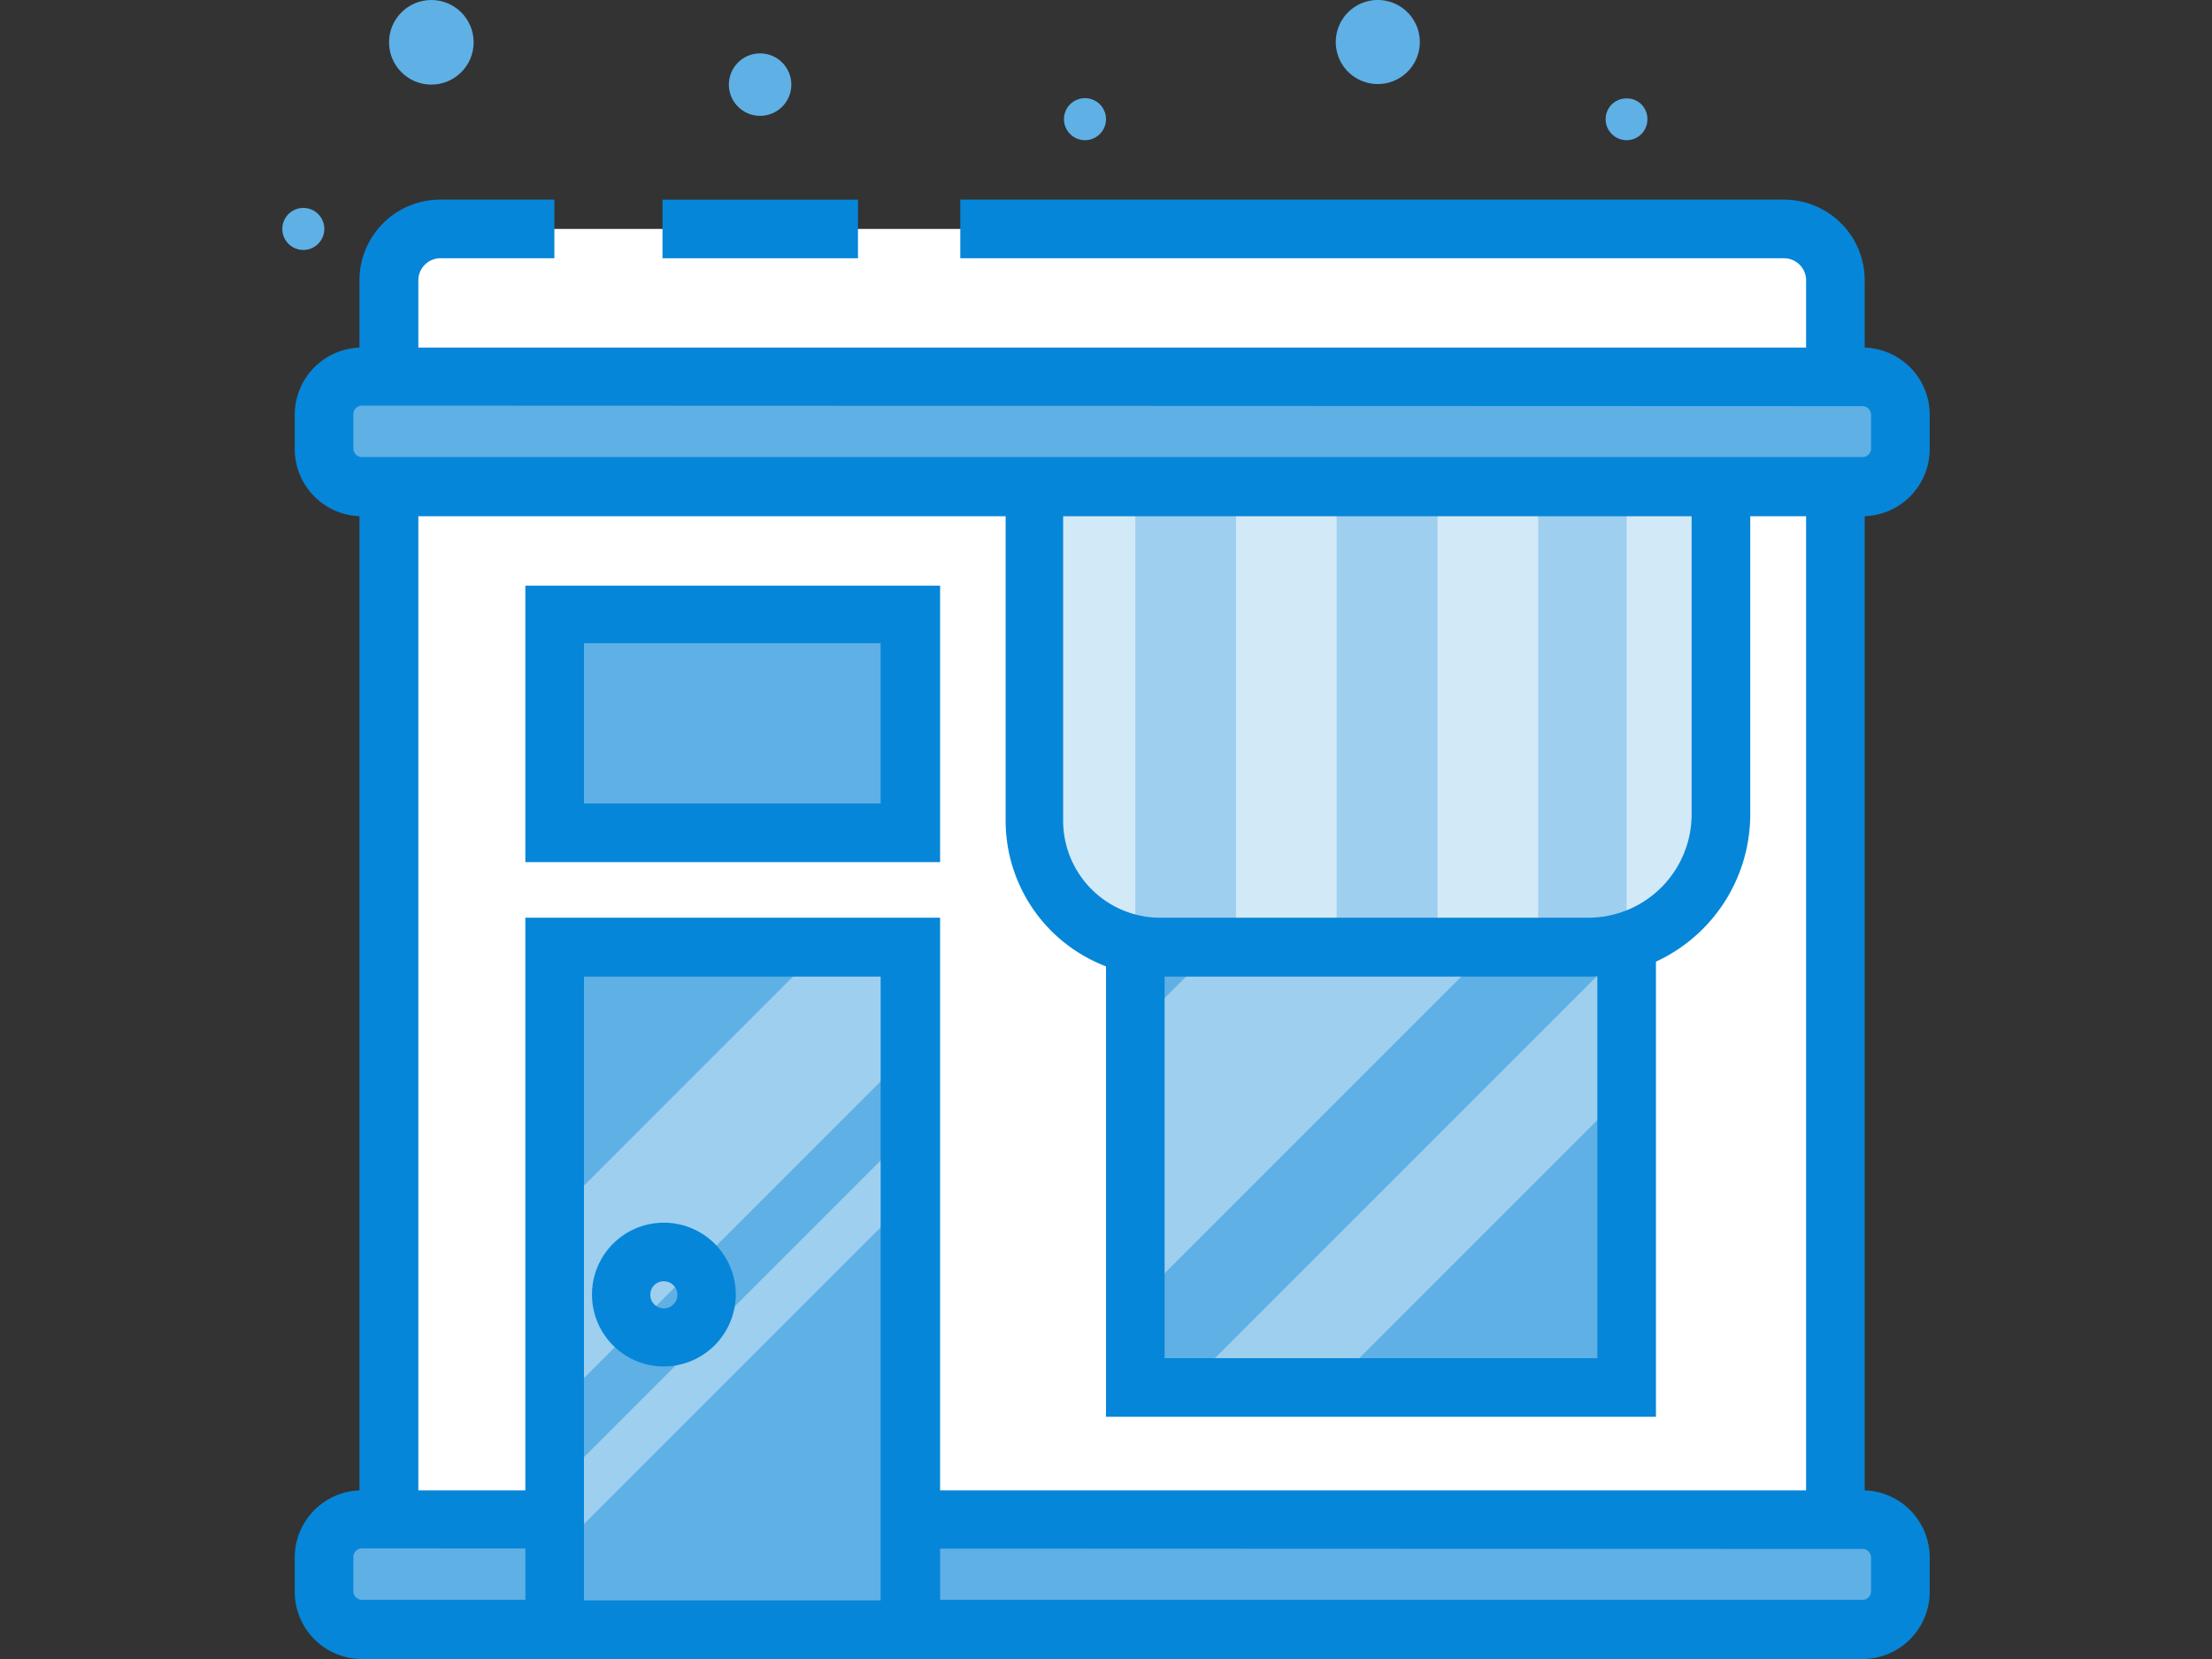 <svg id="Layer_1" data-name="Layer 1" xmlns="http://www.w3.org/2000/svg" viewBox="0 0 80 60"><rect x="0" y="0" width="80" height="60" fill="#333333" stroke="none"/><defs><style>.cls-1{fill:#5fb0e5;}.cls-2{fill:#fff;}.cls-3{fill:#0686d8;}.cls-4{fill:#9ecfef;}.cls-5{fill:#d2e9f7;}</style></defs><title>statistics-icon</title><path class="cls-1" d="M40,4.31a.76.76,0,1,1-1.52,0,.76.76,0,0,1,1.52,0Z"/><path class="cls-1" d="M59.58,4.31a.75.75,0,0,1-.75.76.76.76,0,0,1-.76-.76.75.75,0,0,1,.76-.75A.74.74,0,0,1,59.58,4.31Z"/><circle class="cls-1" cx="10.97" cy="8.28" r="0.76"/><circle class="cls-1" cx="27.49" cy="3.06" r="1.13"/><path class="cls-1" d="M51.35,1.53A1.52,1.52,0,1,1,49.83,0,1.52,1.52,0,0,1,51.35,1.53Z"/><circle class="cls-1" cx="15.6" cy="1.53" r="1.53"/><path class="cls-2" d="M16,8.28h48.5a1.9,1.9,0,0,1,1.9,1.9V57.57a0,0,0,0,1,0,0H14.07a0,0,0,0,1,0,0V10.18A1.9,1.9,0,0,1,16,8.28Z"/><path class="cls-3" d="M67.44,58.63H13V10.13a2.92,2.92,0,0,1,2.91-2.91h4.14V9.34H15.92a.8.8,0,0,0-.79.79V56.51H65.32V10.13a.8.8,0,0,0-.8-.79H34.73V7.22H64.52a2.92,2.92,0,0,1,2.92,2.91Z"/><rect class="cls-3" x="23.96" y="7.22" width="7.07" height="2.12"/><path class="cls-1" d="M13.09,55H67.36a1.37,1.37,0,0,1,1.37,1.37v1.25a1.37,1.37,0,0,1-1.37,1.37H13.09a1.36,1.36,0,0,1-1.36-1.36V56.33A1.36,1.36,0,0,1,13.09,55Z"/><path class="cls-3" d="M67.36,60H13.09a2.43,2.43,0,0,1-2.43-2.43V56.33a2.43,2.43,0,0,1,2.43-2.43H67.36a2.43,2.43,0,0,1,2.43,2.43v1.24A2.43,2.43,0,0,1,67.36,60ZM13.09,56a.31.31,0,0,0-.31.31v1.24a.31.31,0,0,0,.31.31H67.36a.31.31,0,0,0,.31-.31V56.33a.31.31,0,0,0-.31-.31Z"/><path class="cls-1" d="M13.09,13.63H67.36A1.37,1.37,0,0,1,68.73,15v1.25a1.36,1.36,0,0,1-1.36,1.36H13.09a1.36,1.36,0,0,1-1.36-1.36V15A1.36,1.36,0,0,1,13.09,13.63Z"/><path class="cls-3" d="M67.36,18.67H13.09a2.43,2.43,0,0,1-2.43-2.42V15a2.43,2.43,0,0,1,2.43-2.43H67.36A2.43,2.43,0,0,1,69.79,15v1.25A2.43,2.43,0,0,1,67.36,18.67Zm-54.27-4a.31.31,0,0,0-.31.31v1.25a.31.31,0,0,0,.31.3H67.36a.31.31,0,0,0,.31-.3V15a.31.31,0,0,0-.31-.31Z"/><rect class="cls-1" x="20.06" y="34.25" width="12.85" height="24.68"/><polygon class="cls-4" points="20.06 50.9 32.91 38.05 32.91 34.26 29.74 34.26 20.06 43.94 20.06 50.9"/><polygon class="cls-4" points="20.06 56.18 32.91 43.33 32.91 40.91 20.06 53.76 20.06 56.18"/><path class="cls-3" d="M34,60H19V33.19H34ZM21.12,57.88H31.85V35.32H21.12Z"/><rect class="cls-1" x="20.06" y="22.2" width="12.85" height="7.93"/><path class="cls-3" d="M34,31.18H19v-10H34ZM21.12,29.06H31.85v-5.8H21.12Z"/><path class="cls-3" d="M24,49.42a2.6,2.6,0,1,1,2.61-2.6A2.61,2.61,0,0,1,24,49.42Zm0-3.08a.48.48,0,0,0-.48.48.49.49,0,1,0,.48-.48Z"/><rect class="cls-1" x="41.06" y="29.8" width="17.77" height="20.38"/><polygon class="cls-4" points="41.06 37.16 41.06 47.11 58.37 29.8 48.42 29.8 41.06 37.16"/><polygon class="cls-4" points="48.1 50.18 58.83 39.45 58.83 34.23 42.88 50.18 48.1 50.18"/><path class="cls-3" d="M59.89,51.24H40V28.74H59.89ZM42.12,49.12H57.77V30.86H42.12Z"/><path class="cls-4" d="M37.42,17.61H62.24a0,0,0,0,1,0,0v14a2.64,2.64,0,0,1-2.64,2.64H40.06a2.64,2.64,0,0,1-2.64-2.64v-14A0,0,0,0,1,37.42,17.61Z"/><path class="cls-5" d="M41.06,34.25h0a3.64,3.64,0,0,1-3.64-3.64v-13h3.64Z"/><rect class="cls-5" x="44.7" y="17.61" width="3.64" height="16.64"/><rect class="cls-5" x="51.99" y="17.61" width="3.64" height="16.64"/><path class="cls-5" d="M62.24,31.68V17.61H58.83V34.25h.84A2.57,2.57,0,0,0,62.24,31.68Z"/><path class="cls-3" d="M57.45,35.32H42a5.64,5.64,0,0,1-5.63-5.64V16.55H63.3V29.46A5.87,5.87,0,0,1,57.45,35.32Zm-19-16.65v11A3.51,3.51,0,0,0,42,33.19H57.45a3.74,3.74,0,0,0,3.73-3.73V18.67Z"/></svg>